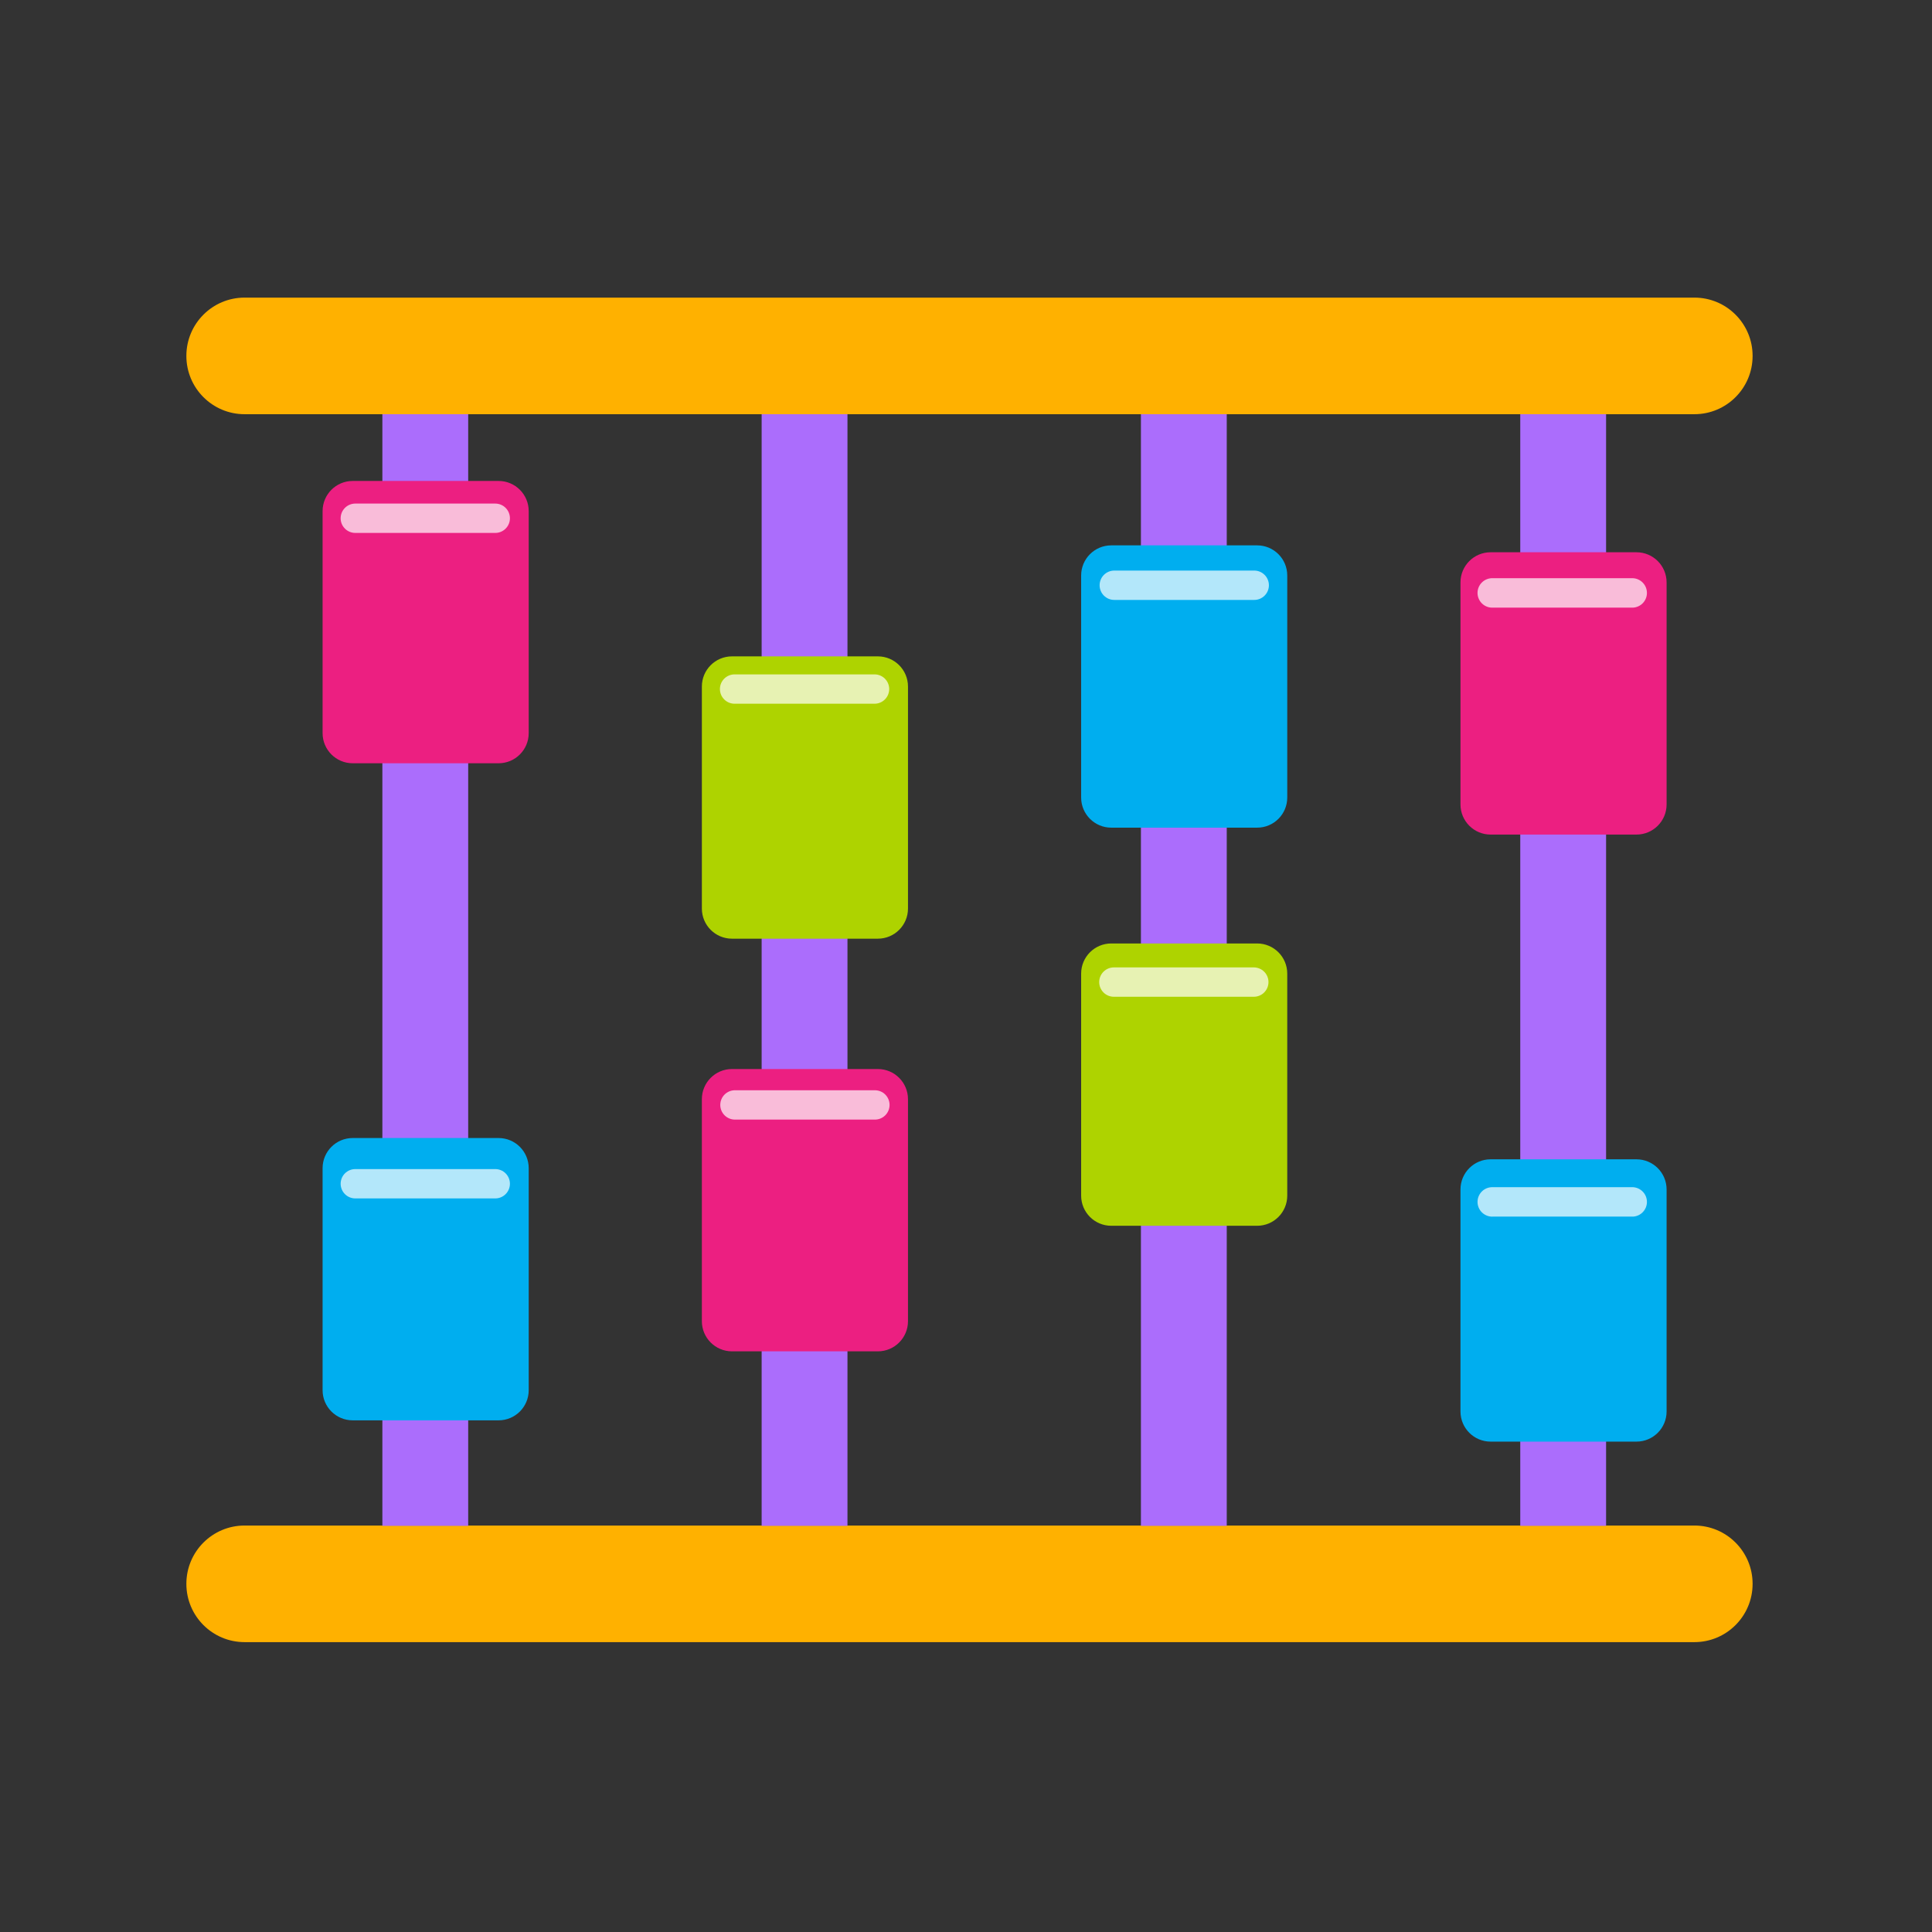 <svg width="140" height="140" viewBox="0 0 140 140" fill="none" xmlns="http://www.w3.org/2000/svg">
<rect x="0" y="0" width="140" height="140" fill="#333333" stroke="none"/>
<path d="M122.782 21.566H17.723C15.394 21.566 13.505 23.457 13.505 25.788V25.793C13.505 28.125 15.394 30.015 17.723 30.015H122.782C125.112 30.015 127 28.125 127 25.793V25.788C127 23.457 125.112 21.566 122.782 21.566Z" fill="#FFB100"/>
<path d="M122.782 110.546H17.723C15.394 110.546 13.505 112.436 13.505 114.768V114.772C13.505 117.104 15.394 118.995 17.723 118.995H122.782C125.112 118.995 127 117.104 127 114.772V114.768C127 112.436 125.112 110.546 122.782 110.546Z" fill="#FFB100"/>
<path d="M27.708 30.015H33.927V110.568H27.708V30.015Z" fill="#AB6DFC"/>
<path d="M36.13 34.852H25.557C24.353 34.852 23.376 35.83 23.376 37.036V53.126C23.376 54.331 24.353 55.309 25.557 55.309H36.13C37.335 55.309 38.312 54.331 38.312 53.126V37.036C38.312 35.83 37.335 34.852 36.13 34.852Z" fill="#EC1F81"/>
<path d="M36.13 82.466H25.557C24.353 82.466 23.376 83.444 23.376 84.65V100.739C23.376 101.945 24.353 102.923 25.557 102.923H36.13C37.335 102.923 38.312 101.945 38.312 100.739V84.65C38.312 83.444 37.335 82.466 36.13 82.466Z" fill="#00AEEF"/>
<path d="M55.192 30.015H61.411V110.568H55.192V30.015Z" fill="#AB6DFC"/>
<path d="M63.614 47.563H53.041C51.837 47.563 50.86 48.541 50.86 49.747V65.836C50.86 67.042 51.837 68.02 53.041 68.02H63.614C64.819 68.02 65.796 67.042 65.796 65.836V49.747C65.796 48.541 64.819 47.563 63.614 47.563Z" fill="#AED300"/>
<path d="M63.614 77.466H53.041C51.837 77.466 50.86 78.444 50.86 79.65V95.739C50.86 96.945 51.837 97.923 53.041 97.923H63.614C64.819 97.923 65.796 96.945 65.796 95.739V79.65C65.796 78.444 64.819 77.466 63.614 77.466Z" fill="#EC1F81"/>
<path d="M82.676 30.015H88.895V110.568H82.676V30.015Z" fill="#AB6DFC"/>
<path d="M91.098 39.519H80.525C79.32 39.519 78.344 40.496 78.344 41.702V57.791C78.344 58.998 79.32 59.975 80.525 59.975H91.098C92.303 59.975 93.279 58.998 93.279 57.791V41.702C93.279 40.496 92.303 39.519 91.098 39.519Z" fill="#00AEEF"/>
<path d="M91.098 68.367H80.525C79.32 68.367 78.344 69.345 78.344 70.551V86.64C78.344 87.846 79.32 88.824 80.525 88.824H91.098C92.303 88.824 93.279 87.846 93.279 86.64V70.551C93.279 69.345 92.303 68.367 91.098 68.367Z" fill="#AED300"/>
<path d="M110.164 30.015H116.383V110.568H110.164V30.015Z" fill="#AB6DFC"/>
<path d="M118.586 40.019H108.013C106.808 40.019 105.832 40.997 105.832 42.203V58.292C105.832 59.498 106.808 60.476 108.013 60.476H118.586C119.791 60.476 120.768 59.498 120.768 58.292V42.203C120.768 40.997 119.791 40.019 118.586 40.019Z" fill="#EC1F81"/>
<path d="M118.586 84.008H108.013C106.808 84.008 105.832 84.986 105.832 86.192V102.281C105.832 103.487 106.808 104.465 108.013 104.465H118.586C119.791 104.465 120.768 103.487 120.768 102.281V86.192C120.768 84.986 119.791 84.008 118.586 84.008Z" fill="#00AEEF"/>
<g opacity="0.7">
<path d="M35.889 38.618H25.746C25.465 38.618 25.194 38.506 24.995 38.306C24.796 38.107 24.684 37.837 24.684 37.555C24.684 37.273 24.796 37.002 24.995 36.803C25.194 36.603 25.465 36.491 25.746 36.491H35.889C36.171 36.491 36.441 36.603 36.64 36.803C36.839 37.002 36.951 37.273 36.951 37.555C36.951 37.837 36.839 38.107 36.64 38.306C36.441 38.506 36.171 38.618 35.889 38.618Z" fill="white"/>
</g>
<g opacity="0.7">
<path d="M35.889 86.842H25.746C25.465 86.842 25.194 86.73 24.995 86.531C24.796 86.331 24.684 86.061 24.684 85.779C24.684 85.497 24.796 85.226 24.995 85.027C25.194 84.828 25.465 84.716 25.746 84.716H35.889C36.171 84.716 36.441 84.828 36.64 85.027C36.839 85.226 36.951 85.497 36.951 85.779C36.951 86.061 36.839 86.331 36.64 86.531C36.441 86.73 36.171 86.842 35.889 86.842Z" fill="white"/>
</g>
<g opacity="0.7">
<path d="M63.373 50.995H53.23C52.948 50.995 52.678 50.883 52.479 50.683C52.28 50.484 52.168 50.213 52.168 49.931C52.168 49.649 52.28 49.379 52.479 49.18C52.678 48.98 52.948 48.868 53.23 48.868H63.373C63.655 48.868 63.925 48.98 64.124 49.18C64.323 49.379 64.435 49.649 64.435 49.931C64.435 50.213 64.323 50.484 64.124 50.683C63.925 50.883 63.655 50.995 63.373 50.995Z" fill="white"/>
</g>
<g opacity="0.7">
<path d="M90.857 72.229H80.714C80.432 72.229 80.162 72.117 79.963 71.918C79.764 71.718 79.652 71.448 79.652 71.166C79.652 70.884 79.764 70.613 79.963 70.414C80.162 70.215 80.432 70.102 80.714 70.102H90.857C91.138 70.102 91.409 70.215 91.608 70.414C91.807 70.613 91.919 70.884 91.919 71.166C91.919 71.448 91.807 71.718 91.608 71.918C91.409 72.117 91.138 72.229 90.857 72.229Z" fill="white"/>
</g>
<g opacity="0.7">
<path d="M118.345 88.16H108.202C108.056 88.17 107.91 88.149 107.773 88.1C107.636 88.05 107.51 87.973 107.404 87.874C107.298 87.774 107.213 87.653 107.155 87.519C107.097 87.385 107.067 87.241 107.067 87.095C107.067 86.949 107.097 86.804 107.155 86.67C107.213 86.536 107.298 86.416 107.404 86.316C107.51 86.216 107.636 86.139 107.773 86.09C107.91 86.041 108.056 86.02 108.202 86.029H118.345C118.615 86.047 118.869 86.167 119.054 86.365C119.24 86.562 119.343 86.823 119.343 87.095C119.343 87.366 119.24 87.627 119.054 87.825C118.869 88.023 118.615 88.143 118.345 88.16Z" fill="white"/>
</g>
<g opacity="0.7">
<path d="M118.345 44.031H108.202C108.056 44.04 107.91 44.02 107.773 43.97C107.636 43.921 107.51 43.844 107.404 43.744C107.298 43.644 107.213 43.524 107.155 43.39C107.097 43.256 107.067 43.111 107.067 42.965C107.067 42.819 107.097 42.675 107.155 42.541C107.213 42.407 107.298 42.286 107.404 42.187C107.51 42.087 107.636 42.01 107.773 41.961C107.91 41.911 108.056 41.891 108.202 41.9H118.345C118.615 41.917 118.869 42.037 119.054 42.235C119.24 42.433 119.343 42.694 119.343 42.965C119.343 43.237 119.24 43.498 119.054 43.696C118.869 43.894 118.615 44.013 118.345 44.031Z" fill="white"/>
</g>
<g opacity="0.7">
<path d="M90.887 43.473H80.745C80.463 43.473 80.193 43.361 79.993 43.161C79.794 42.962 79.682 42.692 79.682 42.41C79.682 42.128 79.794 41.857 79.993 41.658C80.193 41.458 80.463 41.346 80.745 41.346H90.887C91.169 41.346 91.439 41.458 91.638 41.658C91.838 41.857 91.95 42.128 91.95 42.41C91.95 42.692 91.838 42.962 91.638 43.161C91.439 43.361 91.169 43.473 90.887 43.473Z" fill="white"/>
</g>
<g opacity="0.7">
<path d="M63.399 81.13H53.256C52.974 81.13 52.705 81.018 52.505 80.819C52.306 80.62 52.194 80.349 52.194 80.067C52.194 79.785 52.306 79.515 52.505 79.315C52.705 79.116 52.974 79.004 53.256 79.004H63.399C63.681 79.004 63.951 79.116 64.15 79.315C64.349 79.515 64.461 79.785 64.461 80.067C64.461 80.349 64.349 80.62 64.15 80.819C63.951 81.018 63.681 81.13 63.399 81.13Z" fill="white"/>
</g>
</svg>
